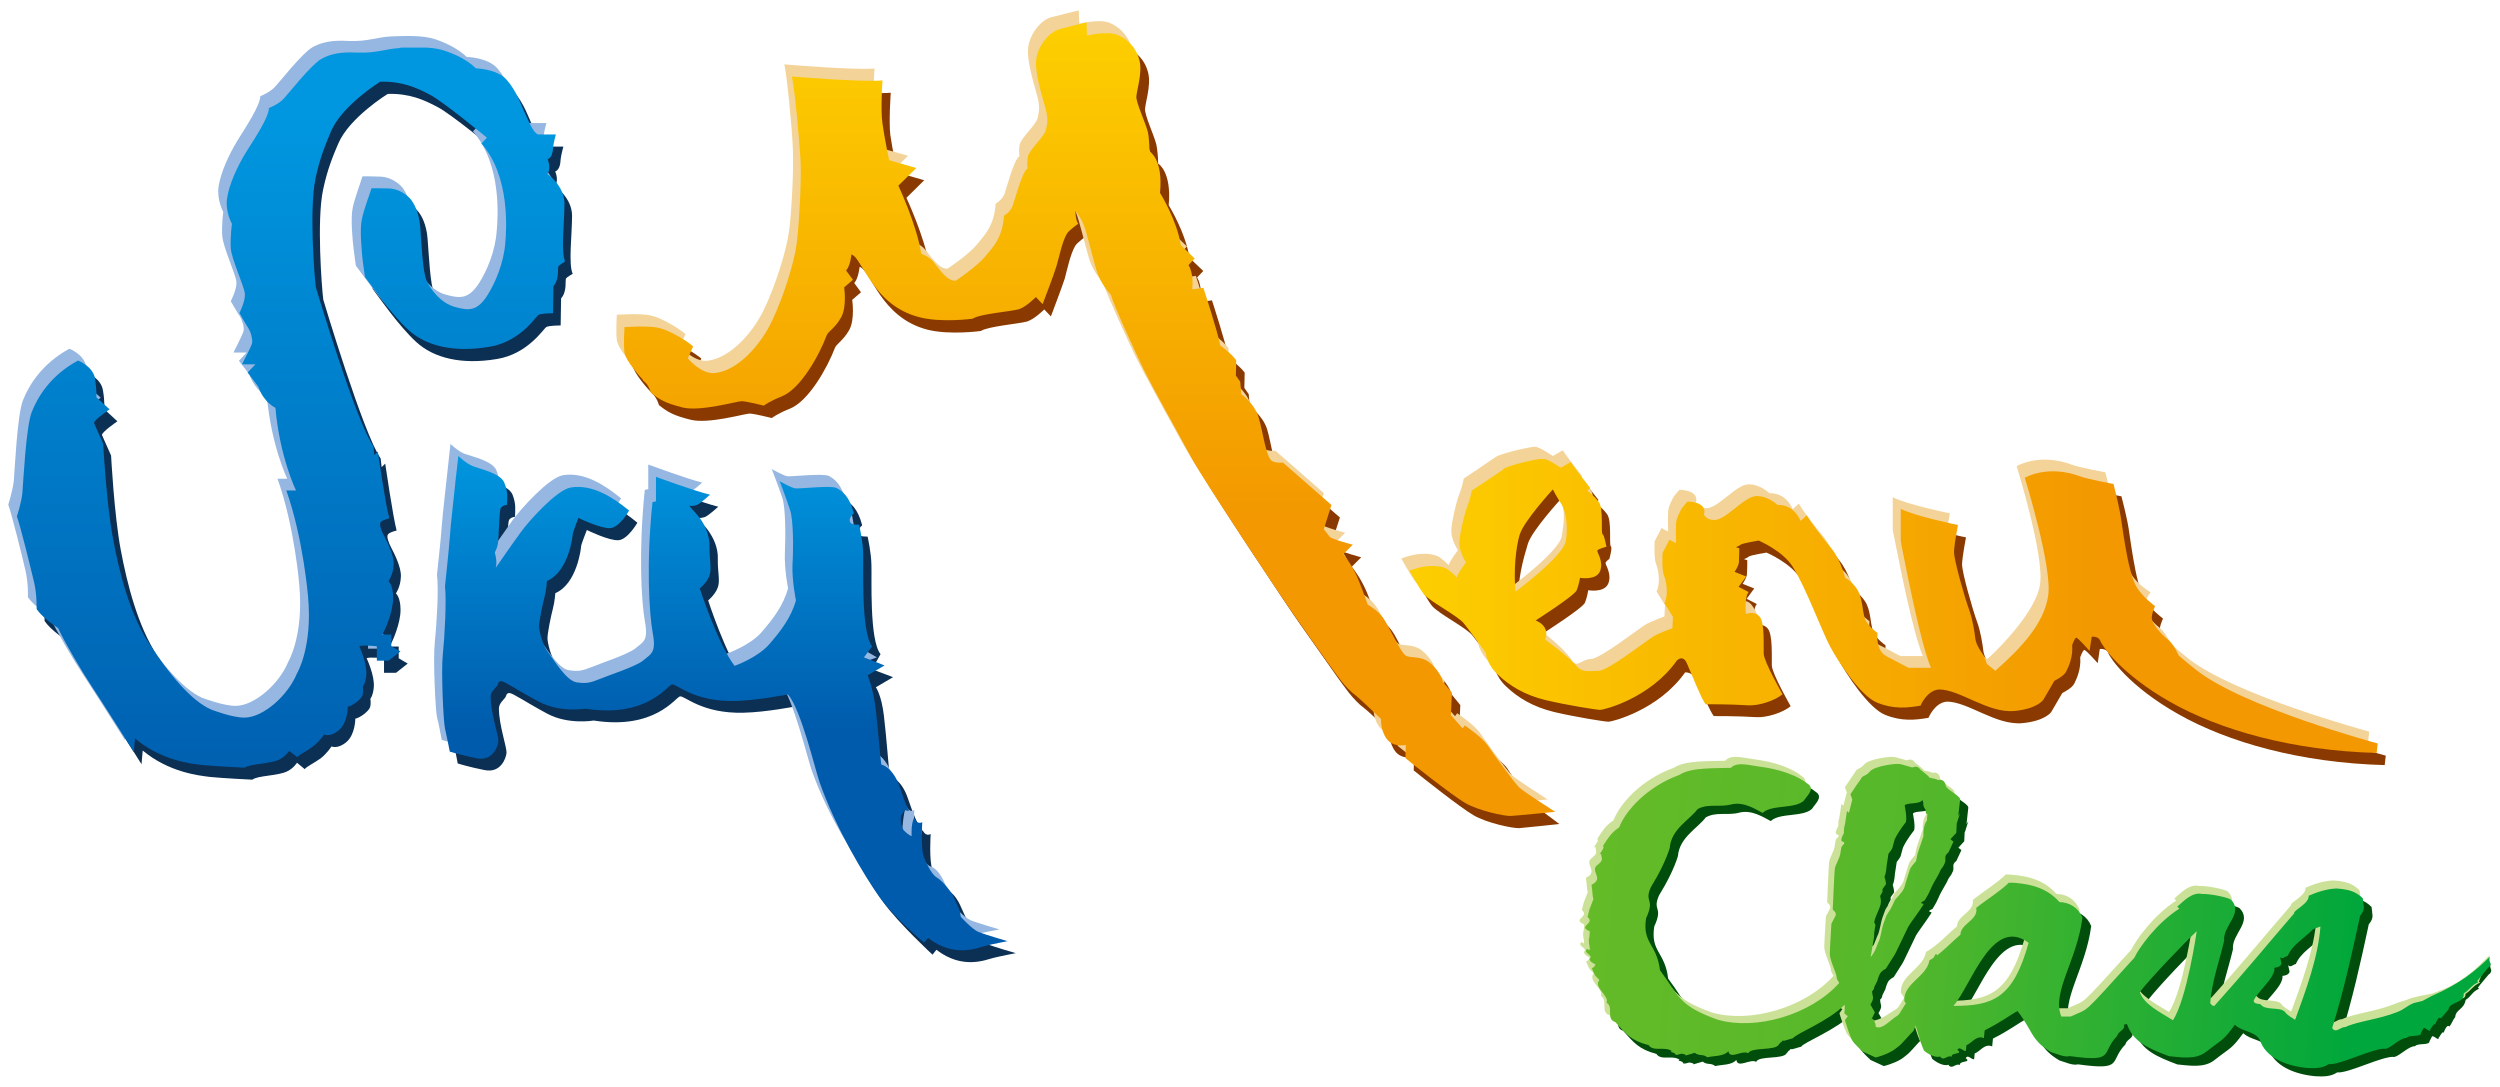 <?xml version="1.0" encoding="UTF-8"?>
<svg id="_レイヤー_1" data-name="レイヤー 1" xmlns="http://www.w3.org/2000/svg" xmlns:xlink="http://www.w3.org/1999/xlink" viewBox="0 0 230 100">
  <defs>
    <style>
      .cls-1 {
        clip-path: url(#clippath-6);
      }

      .cls-2 {
        clip-path: url(#clippath-7);
      }

      .cls-3 {
        fill: #004d0c;
      }

      .cls-4 {
        clip-path: url(#clippath-4);
      }

      .cls-5 {
        fill: #8a3a00;
      }

      .cls-6 {
        fill: url(#_名称未設定グラデーション_6);
      }

      .cls-7 {
        clip-path: url(#clippath-9);
      }

      .cls-8 {
        fill: url(#_名称未設定グラデーション_4-2);
      }

      .cls-9 {
        fill: none;
      }

      .cls-10 {
        fill: #f3d397;
      }

      .cls-11 {
        fill: #0c2f54;
      }

      .cls-12 {
        clip-path: url(#clippath-1);
      }

      .cls-13 {
        fill: url(#_名称未設定グラデーション_7-2);
      }

      .cls-14 {
        clip-path: url(#clippath-5);
      }

      .cls-15 {
        clip-path: url(#clippath-8);
      }

      .cls-16 {
        fill: url(#_名称未設定グラデーション_4);
      }

      .cls-17 {
        clip-path: url(#clippath-3);
      }

      .cls-18 {
        fill: url(#_名称未設定グラデーション_6-2);
      }

      .cls-19 {
        fill: #95b7e1;
      }

      .cls-20 {
        fill: url(#_名称未設定グラデーション_7);
      }

      .cls-21 {
        clip-path: url(#clippath-2);
      }

      .cls-22 {
        fill: #cce198;
      }

      .cls-23 {
        clip-path: url(#clippath);
      }
    </style>
    <clipPath id="clippath">
      <rect class="cls-9" x=".8" y=".97" width="228.4" height="98.06"/>
    </clipPath>
    <clipPath id="clippath-1">
      <rect class="cls-9" x=".8" y=".97" width="228.4" height="98.06"/>
    </clipPath>
    <clipPath id="clippath-2">
      <path class="cls-9" d="M36.79,4.42c-1.3.07-2.17.48-3.81.42-.78-.02-2.18-.14-3.46.61-.92.54-2.94,3.12-3.43,3.64-.47.51-1.35.85-1.35.85-.01.87-1.3,2.79-2.12,4.09-.79,1.29-1.54,2.94-1.73,4.21-.18,1.27.45,2.35.45,2.35,0,0-.17,1.26-.11,2.22.04.96,1.25,3.55,1.3,4.22.06.66-.5,1.76-.5,1.76,0,0,.53.97.81,1.39.26.41.4,1.02.36,1.36-.06.32-.94,1.98-.94,1.98h1.24l-.72.75.98,1.3c.5,1.46,1.58,1.95,1.58,1.95.39,4.51,1.89,7.6,1.89,7.6h-.89c1.56,4.39,2,9.75,2,9.75.44,4.69-1.02,7.09-1.02,7.09-.84,2.04-3.08,4.03-4.8,4.06-1.18.02-3.14-.76-3.14-.76-1.85-.84-3.86-3.31-5.63-6.01-1.8-2.71-2.79-6.59-3.37-9.8-.6-3.23-.89-8.63-.89-8.63l-.84-1.9c0-.29,1.43-1.26,1.43-1.26l-1.21-1.11s.04-.63-.13-1.73c-.19-1.13-1.56-1.65-1.56-1.65-2.56,1.38-3.73,3.39-4.26,4.74-.53,1.36-.78,6.5-.86,7.43-.09.94-.51,2.17-.51,2.17.3.75,1.31,4.89,1.59,6.07.27,1.16.23,2.46.23,2.46.6.87,1.97,1.74,1.97,1.74.63,1.36,2.24,4.08,3.11,5.38.86,1.3,3.86,6.04,3.86,6.04l.11-1.26c2.37,1.99,5.04,2.32,6.2,2.44,1.17.12,3.89.25,3.89.25.48-.37,2.38-.34,3.21-.76.6-.32.89-.79.89-.79l.73.58c.21-.24.87-.54,1.46-.99.59-.44,1.02-1.09,1.02-1.09,0,0,.56.28,1.37-.41.81-.7.81-2.14.81-2.14.47-.12,1.23-.69,1.35-1.06.11-.36.02-.79.02-.79,0,0,.26-.3.33-1.08.09-1.05-.64-2.64-.64-2.64.24-.15,1.61,0,1.61,0v1.32h1.09l1.08-.85-.84-.47v-1.08h-.83c.33-.54,1-2.17,1-3.38s-.43-1.53-.43-1.53c0,0,.42-.57.48-1.5.06-.93-.72-2.35-.92-2.74-.22-.39-.42-.97-.29-1.17.1-.21.81-.37.81-.37-.35-1.19-1.06-6.15-1.06-6.15l-.33.32-.08-.81c-1.62-2.28-5.29-14.61-5.29-14.61-.16-1.23-.61-7.27-.03-10.03.42-2.01,1.03-3.39,1.43-4.34,1.02-2.38,4.51-4.55,4.51-4.55,2.02-.06,3.37.55,4.61,1.21,1.25.66,5.22,3.94,5.22,3.94l-.51.53c2.66,3.03,2.3,7.94,2.2,9.11-.14,1.92-.95,3.74-1.6,4.78-.95,1.54-1.73,1.52-3.04,1.15-1.31-.37-2.15-1.53-2.56-2.32-.41-.78-.52-3.61-.63-5.05-.12-1.44-.66-2.22-.66-2.22-.35-.67-1.31-1.28-2.18-1.31-.6-.02-1.64-.02-1.64-.02-.2.66-.68,1.85-.89,2.86-.21.99-.01,2.94.08,3.83.13.97.21,1.48.21,1.48.54.7,2.39,3.4,4,4.87,1.61,1.47,4.15,2.1,7.43,1.55,2.86-.46,4.29-2.79,4.53-2.94.25-.15,1.34-.15,1.34-.15l.04-2.5c.57-.64.36-1.66.45-1.8.08-.15.63-.46.63-.46-.42-.84-.07-3.63-.07-5.31s-1.57-2.74-1.57-2.74c.39-.54.02-1.35.02-1.35.43-.18.48-.75.51-1.13.04-.4.25-1.16.25-1.16h-1.64c-.46-.14-.93-1.38-1.23-2.01-.3-.64-.74-1.99-1.66-3.02-.88-1.01-2.82-1.05-2.82-1.05-.72-.69-1.69-1.23-2.88-1.62-.73-.25-1.66-.32-2.58-.32-.51,0-1.02.02-1.49.04"/>
    </clipPath>
    <linearGradient id="_名称未設定グラデーション_7" data-name="名称未設定グラデーション 7" x1="-1388.08" y1="70.02" x2="-1387.09" y2="70.02" gradientTransform="translate(-4593.98 91610.05) rotate(90) scale(65.99 -65.99)" gradientUnits="userSpaceOnUse">
      <stop offset="0" stop-color="#0097e0"/>
      <stop offset="1" stop-color="#005bac"/>
    </linearGradient>
    <clipPath id="clippath-3">
      <path class="cls-9" d="M41.89,44.43c-.05.61-.46,4.01-.51,5.05-.08,1.06-.44,4.46-.44,4.46.15,1.25-.03,4.68-.2,6.26-.17,1.59.06,6.31.2,6.82.12.51.44,2.13.44,2.13,0,0,.96.3,2.46.61,1.52.3,1.98-1.11,2.01-1.59.03-.46-.71-2.56-.71-4.09,0-.46.52-.83.61-1.01.1-.16.07-.4.37-.4s1.5.85,3.45,1.88c1.95,1.05,4.29.65,4.29.65,5.62.88,7.54-2.12,7.95-2.23.2-.05.7.35,1.63.76.93.41,2.29.81,4.22.76,2-.05,4.83-.6,4.83-.6,1.2,1.34,2.53,7,2.91,8.07,1.51,4.29,4.12,8.61,5.51,10.57,1.41,1.95,4.1,4.19,4.1,4.19l.37-.43c2.4,1.86,4.56.92,5.22.74.66-.17,2.09-.44,2.09-.44,0,0-2.13-.63-2.68-.85-.55-.23-1.61-1.38-1.61-1.38-.14-.85-.18-.69-.77-2.07-.75-1.11-1.34-1.49-1.34-1.49-.53-.26-.94-1.14-1.27-1.89-.34-.75-.17-3.27-.17-3.27-.5.26-.75-.38-.75-.38-.3.47-.23,1.66-.23,1.66,0,0-.23-.03-.74-.54-.28-.48-.33-1.21-.16-1.42.16-.21.23-.44.23-.44l.43.11s-.3-.55-.83-2.16c-.64-1.93-1.72-2.13-1.72-2.13-.1-.6-.29-3.27-.53-5.2-.24-1.93-.73-3.01-.73-3.01l1.56-.91-1.9-.74.76-1.02c-1.06-1.27-.78-7.5-.83-8.61-.03-1.11-.37-2.57-.37-2.57-.64,0-.83-.1-.87-.41-.01-.3.38-.64.38-.64-.39-1.59-1.08-2.05-1.58-2.33-.3-.16-1.5-.1-2.48-.03-.63.04-1.16.08-1.31.06-.36-.03-1.45-.66-1.45-.66,0,0,.66,1.72.95,2.63.32.91.32,3.55.23,5.04-.06,1.49.32,3.3.32,3.3-.44,1.55-1.38,2.8-2.48,4.06-1.11,1.24-3.17,1.96-3.17,1.96-1.56-2.06-3.2-7.12-3.2-7.12,0,0,.61-.49.87-1.12.27-.66,0-1.51.03-2.67.03-1.15-.5-2.11-.79-2.54-.31-.44-1.1-1.28-1.1-1.28,0,0,.32.07.7-.06.36-.14,1.23-.96,1.23-.96-1.38-.32-4.97-1.64-4.97-1.64v2.25l-.32.08c-.59,5.64-.31,10.23.03,12.09.34,1.81-.21,1.88-.88,2.47-.66.56-3.21,1.37-3.98,1.7-.87.34-1.18.45-2.14.32-.97-.14-2.14-2.13-2.65-2.81-.52-.68-.78-1.86-.81-2.3-.03-.43.34-2.16.51-2.8.16-.63.21-1.42.21-1.42,1.99-.84,2.37-4.12,2.37-4.28,0-.17.52-1.52.52-1.52,0,0,2.06,1,2.93.94.87-.06,1.74-1.62,1.74-1.62-1.45-1.18-3.35-2.45-5.37-2.12-1.32.22-3.95,3.2-4.57,4.08-.66.88-2.33,3.31-2.33,3.31.17-.6-.09-1.41-.09-1.41,0,0,.23-.4.3-.88.06-.48.12-2.9.23-3.17.11-.27.59-.34.59-.34.03-.6.12-1.21-.26-2.07-.36-.83-2.23-1.23-2.87-1.48-.63-.24-1.34-.94-1.34-.94,0,0-.21,1.89-.29,2.5"/>
    </clipPath>
    <linearGradient id="_名称未設定グラデーション_7-2" data-name="名称未設定グラデーション 7" x1="-1386.91" y1="102.3" x2="-1385.92" y2="102.3" gradientTransform="translate(-2597.37 36156.53) rotate(90) scale(26.04 -26.04)" xlink:href="#_名称未設定グラデーション_7"/>
    <clipPath id="clippath-4">
      <path class="cls-9" d="M97.49,2.69c-.94.23-1.99,1.48-2.16,2.8-.15,1.32.65,3.65.89,4.6.23.94.12,1.31,0,1.88-.14.58-1.35,1.63-1.62,2.33-.15.43-.06,1.18-.06,1.18-.53.38-1.15,2.84-1.38,3.46-.23.61-.79.9-.79.9-.14,2.06-1.02,2.9-1.78,3.81-.77.91-2.65,2.17-2.65,2.17-.83.11-1.68-1.28-2.08-1.75-.39-.47-1.11-.74-1.11-.74-.39-2.6-2.1-6.25-2.1-6.25l1.65-1.62-2.5-.72s-.46-2.19-.62-3.43c-.18-1.25.01-3.91.01-3.91-1.86.18-8.34-.36-8.34-.36.24.95.73,6.01.81,7.98.06,1.95-.14,5.66-.37,7.42-.23,1.76-1.23,4.93-2.28,7.12-1.05,2.2-3.12,4.53-5.22,4.76-1.28.15-2.51-1.35-2.51-1.35l.49-1.1c-.55-.49-2.13-1.47-3.14-1.7-1-.24-3.18-.07-3.18-.07,0,0-.1,1.55,0,2.33.11.77,1.47,2.28,1.86,2.69.42.4.57,1.02.57,1.02.78.6,1.28.94,2.92,1.35,1.64.4,5-.58,5.43-.58s2.04.41,2.04.41c0,0,.53-.41,1.63-.84,1.75-.68,3.49-3.83,4.15-5.62.14-.38.75-.64,1.31-1.62.58-.98.3-2.8.3-2.8l.81-.7-.63-.85c.4-.44.49-1.48.49-1.48,1.07.34,1.9,4.66,6.24,5.77,2.04.54,4.92.14,4.92.14.61-.44,3.58-.67,4.25-.87.68-.22,1.56-1.12,1.56-1.12l.62.65s1.04-2.7,1.27-3.48c.24-.77.51-2.24.97-3.01.19-.31,1.04-.91,1.04-.91-.24-.23-.27-1.17-.27-1.17,0,0,.41.43.75,1.23.33.81.86,3.17,1.24,4.36.37,1.18,1.28,2.12,1.28,2.12.3,1.09,2.37,5.54,2.98,6.79.6,1.26,3.28,6.11,4.46,8.26,1.16,2.12,8.31,12.84,9.21,14.12.9,1.3,2.89,4.11,3.45,4.87.58.77,1.37,2.06,2.48,2.87.29.21,2.27,2.11,2.27,2.11,0,0-.06,1.04.53,1.85.61.81,1.75.55,1.75.55l-.03,1.21c.69.58,4.29,3.41,5.5,4.13,1.21.7,3.62,1.22,4.18,1.19.56-.03,4.1-.38,4.1-.38,0,0-2.86-1.82-3.3-2.23-.44-.41-2.42-3.14-2.92-3.89-.51-.75-2.1-1.83-2.1-1.83l-.2.27-1.08-1.22.1-2.06-.84-1.01c-.03-.31-.5-1.23-1.28-1.81-.77-.56-1.58-.36-2.08-.56-.5-.22-1.58-2.74-2.12-3.48-.51-.74-1.44-1.25-1.44-1.25,0,0-.72-2.14-1.2-3.04-.47-.92-1.03-1.59-1.03-1.59l.86-.88s-1.96-.5-2.13-.74c-.17-.24-.53-.68-.53-.68l.7-2.23-4.47-3.91s-.33.1-.93-.1c-.61-.2-.92-2.87-1.32-4.12-.4-1.25-1.57-2.06-1.57-2.06l-.1-1.15-.4-.57.03-1.41c-.47-.65-1.47-1.36-1.47-1.36-.17-1.07-1.55-5.3-1.55-5.3l-1.02.14c.15-1.56-.35-2.23-.35-2.23l.57-.61-1.27-1.22c-.37-2.33-1.92-4.82-1.92-4.82.31-3.1-.97-3.82-.97-3.82,0-.71-.09-1.45-.09-1.45-.06-.74-.9-2.37-1.11-3.41-.09-.48.61-2.29.27-3.54-.33-1.26-1.21-2-2.11-2.34-.91-.34-2.72.1-2.72.1l-.03-1.22s-1.58.38-2.51.62"/>
    </clipPath>
    <linearGradient id="_名称未設定グラデーション_4" data-name="名称未設定グラデーション 4" x1="-1387.76" y1="78.67" x2="-1386.77" y2="78.67" gradientTransform="translate(-3577.05 64865.03) rotate(90) scale(46.74 -46.74)" gradientUnits="userSpaceOnUse">
      <stop offset="0" stop-color="#fdd000"/>
      <stop offset="1" stop-color="#f39800"/>
    </linearGradient>
    <clipPath id="clippath-5">
      <rect class="cls-9" x=".8" y=".97" width="228.4" height="98.06"/>
    </clipPath>
    <clipPath id="clippath-6">
      <path class="cls-9" d="M139.83,49.15c.36-1.21,3.03-4.12,3.03-4.12,0,0,.53.99.8,1.36.39.66.62,1.98.4,3.38-.25,1.43-4.63,4.66-4.63,4.66-.19-1.87.02-4.06.39-5.28M138.29,43.2c-.56.4-2.88,1.93-2.88,1.93,0,0-.16.83-.39,1.38-.24.55-.79,2.76-.76,3.57.05.82.61,1.66.61,1.66,0,0-.75.97-.85,1.38,0,0-.3-.34-.82-.72-.49-.36-1.87-.56-3.53.11,0,0,.95,1.7,1.32,2.15.64.74,3.14,1.99,3.7,2.71.58.7,1.78,2.41,2.01,2.69,0,0,.03,1.01,1.12,2.02,1.06,1.01,2.44,1.86,4.38,2.33,1.94.46,4.7.9,5.02.9.35,0,4.63-1.09,7.05-4.54,0,0,.57-.6.93.27.39.89,1.38,3.38,1.72,3.75,0,0,2.29-.01,3.91.1.96.06,2.48-.43,3.16-1.02,0,0-1.7-2.97-1.73-3.72-.03-.73.11-2.81-.36-3.4-.47-.61-1.28-.26-1.28-.26,0,0-.15-1.58.26-2.02l-.93-.48.7-.95-1.07-.43s.37-.51.4-.89c.03-.36.03-1.28.03-1.28l-.31-.1s.28-.1.46-.24c.16-.12,1.63-.37,1.63-.37,0,0,2.25.94,3.18,2.47,1.24,2.01,2.67,5.94,3.42,7.32.74,1.39,2.81,4.54,4.32,5.13,1.51.61,2.75.48,3.98.27,0,0,.58-1.43,1.72-1.49,1.94.02,4.5,2.21,6.92,1.98,2.11-.2,2.65-1.02,2.65-1.02l1.02-1.75s.91-.44,1.1-.88c.22-.43.63-1.32.54-2.41,0,0,.24-.71.39-.68.18.04,1.21,1.21,1.21,1.21l.2-1.3s.6-.08.78.36c.15.44,1.86,3.04,6.44,5.64,4.59,2.6,11.25,4.48,18.99,4.69l.1-.87s-12.45-3.34-16.77-6.82c0,0-1.27-1.01-1.55-1.29,0,0-.41-1.02-1.02-1.49-.61-.46-1.38-1.41-1.44-1.85-.06-.45.3-1.18.3-1.18,0,0-1.18-.86-1.72-1.79-.89-1.6-1.33-6.08-1.55-7.03-.18-.94-.56-2.43-.56-2.43,0,0-2.42-.43-3.21-.74-.8-.31-2.95-.84-4.95.17,0,0,2.56,8.27,2.15,10.87-.4,2.6-2.5,4.8-4.86,6.89l-.79-.64s-.13-.5-.3-.78c-.17-.27-.67-.93-.75-1.52-.06-.58-.26-1.86-.59-2.73-.33-.88-1.41-4.59-1.37-5.3.03-.72.36-2.44.36-2.44,0,0-4.04-.83-5.26-1.49v2.99s.12.7.25,1.28c.42,2.11,1.64,8.31,2.53,10.36h-2.06s-1.11-.57-1.54-.81c-.44-.24-1.47-.46-1.32-2.4,0,0-.94-.64-1.17-1.34-.23-.7-.2-1.98-.75-2.74-.53-.78-1.06-.98-1.06-.98,0,0-.38-1.65-1.28-2.74-.9-1.08-1.91-2.42-2.25-3.01l-.57.51s-.51-1.51-2.13-1.48c0,0-.85-.84-1.95-.81-1.1.03-2.77,2.2-3.85,2.2-.77,0-.96-.51-.96-.51,0,0,.46-1.11-1.51-1.19,0,0-.38.42-.53.63-.13.25-.49.88-.52,1.33-.04.44,0,1.88,0,1.88l-.61-.33-.63,1.21s-.11,1.56.14,2.13c.23.58.4,1.76.03,2.51l.78,1.25-.05,1.04s-1.31.5-1.67.71c-.79.48-4.2,3.18-5.09,3.21-.86.03-1.48.15-2-.35,0,0-.03-.33-2.95-2.53,0,0,.57-1.14-.87-1.75,0,0,3.57-2.27,3.78-2.78.2-.5.3-1.14.3-1.14,0,0,1.47.27,1.84-.6.36-.88-.28-1.73-.25-1.9.05-.16.84-.36.84-.36,0,0-.18-1.05-.35-1.15-.18-.1.1-2.34-.34-2.95-.43-.6-1.07-1.05-1.07-1.05l.26-.27s-1.36-1.7-1.78-2.37l-.92.52s-1.24-.84-1.64-.84-3.11.57-3.67.98"/>
    </clipPath>
    <linearGradient id="_名称未設定グラデーション_4-2" data-name="名称未設定グラデーション 4" x1="-1367.9" y1="48.2" x2="-1366.91" y2="48.2" gradientTransform="translate(90764.65 3249.43) scale(66.26 -66.26)" xlink:href="#_名称未設定グラデーション_4"/>
    <clipPath id="clippath-7">
      <rect class="cls-9" x=".8" y=".97" width="228.4" height="98.06"/>
    </clipPath>
    <clipPath id="clippath-8">
      <path class="cls-9" d="M146.09,86.55s.03-.02.04-.04c-.02,0-.04.04-.04.04M172.42,86.17v-.31s.1-.64.1-.64c0,0,.07-.13-.06-.29-.13-.17.35-1.08.51-1.56.16-.47,0-.93,0-.93l.22-.39v-.25s.32-.45.32-.45c0-.29-.14-.69-.14-.69.18-.38.2-1,.2-1l.17-1.11c.38-.47.37-.58.37-.58l.2-.74c.41-.85,1-1.55,1-1.55.19-.29-.08-1.57-.08-1.57.17-.31,1.43-.07,1.64-.53l.09.22c-.11.47.26.66.22.83-.06.39.16.1.14.35,0,0-.04.27-.04.5,0,0-.39.47-.32,1.44l-.55,1.62-.13.68s-.43.47-.55.71c0,0-.42,1.29-.52,1.69-.1.39-.85,1.13-.85,1.13l-.38.79-.43.69s-.17.45-.28.76c-.12.31-.26,1.26-.39,1.54-.14.28-.27.7-.41.97-.06.11-.24.43-.37.55l.32-1.86ZM159.23,70.64c-1.38.06-3.65-.07-4.7.64-2.99,1.08-4.98,3.3-5.57,4.84-.78.52-1.05,1.04-1.5,1.72.31.11-.61.99-.16.71.01.43.28.5-.26.97-.92.59.64,1.26-.62,1.88.09.58.08,1.06.17,1.33l-.36.92-.18.71c.76.64-.97.82.21,1.32,0,.18-.02.66-.12.81.02,0,.04,0,.06.04-.12.12.2.89-.02.89l-.13-.13c-.55.34.63.6.19.9,0,.29.31.4.55.55-.12.12-.09.29-.34.31.05.21.29.66.29.66,0,.09.38.35.39.49-.56.63.97,1.44.67,2.05.69.38-.09,1.52.81,1.78.97,1.1,1.48,1.72,3.06,2.12.23.35.63.34,1.06.34.36,0,.75-.01,1.06.2l-.08.1c.21,0,.52.2.39.2.15.14.43-.03.59-.05.15.04.4.02.38.17l.85-.25c.42.34.74.07,1.15.41.63-.15,1.54-.07,1.94-.56.08.48.49.35.93.23.32-.09.65-.18.9-.04.26-.6,2.5-.2,2.81-.8,0,0,.13-.15.19-.22.16-.02.09-.23.27-.12l.7-.2.16-.05c.22-.4,3.3-1.57,4.74-3.08.01.35.01.66-.04.74.1.22.34.3.34.3l-.28.39c.08.3.42,1.32.62,1.76.2.44,1.12,1.18.95,1.09-.06-.02,0,0,1.26.58,0,0,.88-.2,1.62-.66.19-.12.28-.21.51-.38.33-.25.93-1.01,1.34-1.4l1.11-2.42s1.25-3.39,1.07-4.4c0,0,.01-.89-.5.56-.23.63-1.6,3.13-2.29,3.66-.24.18-.6,1.03-.84,1.18-.76.46-1.39,1.33-2.02,1.03,0-.02,0-.05,0-.06.01-.33-.26-.68-.26-.68l-.12.05.31-.63-.41-.72c.05-.1.32-.46.22-.78-.04-.14-.06-.3-.07-.44.27-.24.15-.35.24-.47l.24-.48s.08-.35.24-.65c.15-.3.54-.47.54-.47l.57-.9c.27-.38.48-.84.62-1.14.14-.29.64-1.33.87-1.81.1-.22.97-1.36,1.38-2.01.16-.24-.29-.04-.14-.28l.28-.15c.24-.39.43-.74.52-.96.3-.74.74-1.31.89-1.73.08-.22.28-.32.45-.77.15-.4-.16-.58.33-.96l.46-.99-.28-.22.54-.59.04-.85.31-1-.17.3.17-1.49c.08-.36-1.28-.92-1.33-1.33-.05-.4-.38-.58-.66-.48-.27-.12-.6-.18-.81-.22-.26-.33-.76-.62-.92-.83-.24-.33-.68-.11-.68-.11,0,0-.67-.21-1.08-.31-.4-.1-2.4.18-2.81.67-.41.49-.7.32-.87.75l-.39.54-.54.81.17.49-.31,1.22-.18-.17-.18,1.22c-.11.32-.11.63-.1.81,0,0-.42.71-.14.78.44.11-.07.36-.1.55-.03.21-.07.43-.1.62-.05.3-.45,1.07-.48,1.23-.08.41-.18,3.6-.21,3.77-.03.23.32.2.28.61l-.4.78c-.07,1.1-.14,2.4-.15,2.77-.01.57.63,1.82.63,2.16,0,.15.11.33.24.52-2.65,2.97-7.72,4.39-11.19,3.38-3.68-1.31-3.59-2.28-5.3-4.54-.3-2.48-1.64-2.44-1.28-4.79.87-1.89-.21-1.39.44-2.86.74-1.19,1.4-2.51,1.74-3.62.12-1.72,1.87-2.61,2.56-3.56.57-.32,1.15-.31,1.74-.31.44,0,.89,0,1.36-.12,1.15-.28,2.2.43,2.88.78.83-.79,2.97-.34,3.8-1.13.25-.42.99-1.01.44-1.48-.97-.81-2.61-1.42-4.66-1.67-.47-.06-1.03-.2-1.54-.2-.39,0-.74.08-.98.36"/>
    </clipPath>
    <linearGradient id="_名称未設定グラデーション_6" data-name="名称未設定グラデーション 6" x1="-1383.57" y1="48.77" x2="-1382.58" y2="48.77" gradientTransform="translate(364203.68 12959.86) scale(264 -264) skewX(5)" gradientUnits="userSpaceOnUse">
      <stop offset="0" stop-color="#8fc31f"/>
      <stop offset="1" stop-color="#00a73c"/>
    </linearGradient>
    <clipPath id="clippath-9">
      <path class="cls-9" d="M186.63,86.74c-1.42,5.14-3.31,5.8-6.91,5.8,1.63-1.85,3.55-8.31,6.91-5.8M196.86,91.27c.97-1.26,4.05-4.48,5.24-5.6,0,0-.91,6.26-2.19,8.19-1.14-.72-2.66-1.44-3.05-2.59M210.47,87.94c.44-1.04,1.56-1.64,2.34-2.46l.67-.24c-.21,2.88-1.4,6.02-2.33,8.58-.29-.2-.68-.37-.95-.74-.48-.48-1.8-.08-2.21-.67-.21-.11-.55,0-.66-.31.25-.8,2.01-2.1,1.92-3.07.25-.02.57-.1.65-.38l-.13-.61c.05.08.12.11.18.11.17,0,.36-.19.53-.21M181.82,83.56c.17,1.11-1.45,1.42-1.46,2.43-.95.8-1.82,1.8-2.85,2.36-.25,1.53-2.44,2.12-2.31,3.76,1.02,1.36,1.14,3.04,1.8,4.54.4.34,1.04.69,1.49.55.19.28.38.18.58.08.15-.07.31-.15.48-.06-.05-.43,1.12-.18.53-.63.14-.23.29-.13.46-.02.1.07.21.13.32.12l.05-.53c.5-.19.92-.95,1.61-.65l.07-.72c1.53-.76,2.44-1.48,3.02-1.77,1.37,1.73,1.23,2.7,3.1,3.78.52.15,1.21.5,1.7.36,4.28.59,2.82-.26,4.37-1.85.08-.44.81-.58.61-1.03l.29-.08c.55,1.67,2.02,2.27,3.87,2.97,1.13.1,2.5.37,3.47-.45,1.46-1.14,1.49-.93,2.59-2.44.66.65,1.79.56,2.29,1.37.53,1.65,2.37,2.4,4.3,2.6.72.04,1.45.06,2.04-.35.5.06,1.56-.32,2.61-.71,1.07-.39,2.15-.78,2.66-.7.55-.16,1.31-1.01,1.89-1,.29-.33,1.36-.03,1.34-.47l.22-.42c.06-.07.2.02.33.11.17.11.32.22.28.02.12-.11.27-.52.44-.52-.02.2.04-.02.15-.25.1-.22.25-.43.41-.27.22-.28.47-.54.7-.82.05-.72,1.49-.53,1.39-1.47.53-.32.73-.79,1.34-1.03l-.1-.11s1-1.22,1-1.22l.12-.08c.27-.47-.11-.34.05-.95-1.28,1.28-2.78,2.52-5.33,3.61-.08.03-.8.44-.88.47-.05.02-.74.17-.79.19-.74.31-.78.53-1.5.82-1.72.69-3.67.85-4.8,1.39-.16-.01-.32.07-.48.15-.27.14-.52.28-.73-.06,1.04-3.34,1.82-6.82,2.57-10.33.35-.41.39-.69.3-1.16l-.05-.44c-.66-.68-1.43-.84-2.43-.91-.89.04-1.76.32-2.55.67.04.75-1.45,1.34-1.34,1.62-2.69,3.12-4.5,5.36-7.33,8.5-.19.06-.26-.11-.39-.23.15-2.02.84-3.84,1.28-5.75-.13-1.42,1.85-2.52.62-3.79-.39-.25-2.08-.55-2.61-.51-.96-.21-1.68.61-2.32,1.16l.18.19c-2.1,1.34-3.73,3.64-4.12,4.5-5.03,5.54-4.04,4.56-5.86,5.42h-.87c-.9-2.25,1.42-5.07,1.95-9.1-.35-.87-1.16-1.41-2.12-1.43-1.17-1.36-2.87-1.73-4.64-1.8-.86.85-2.04,1.55-3.04,2.35"/>
    </clipPath>
    <linearGradient id="_名称未設定グラデーション_6-2" data-name="名称未設定グラデーション 6" x1="-1369.75" y1="48.28" x2="-1368.76" y2="48.28" gradientTransform="translate(99677.72 3608.39) scale(72.89 -72.89) skewX(5)" xlink:href="#_名称未設定グラデーション_6"/>
  </defs>
  <g id="Class_logo">
    <g class="cls-23">
      <g class="cls-12">
        <path class="cls-3" d="M180.78,76.53l.31-1-.17.29.16-1.49c.08-.36-1.28-.92-1.33-1.33-.05-.4-.38-.58-.67-.48-.27-.12-.61-.18-.81-.21-.26-.33-.76-.62-.92-.83-.24-.33-.68-.11-.68-.11,0,0-.67-.21-1.08-.3-.4-.1-2.4.18-2.81.68-.41.49-.7.32-.87.74l-.38.55-.54.8.17.49-.31,1.21-.18-.16-.18,1.22c-.11.31-.11.64-.1.81,0,0-.42.7-.14.77.44.11-.07.36-.1.55-.03.21-.07.43-.1.62-.05.3-.45,1.07-.48,1.23-.08.41-.18,3.6-.21,3.77-.03.23.32.2.28.61l-.4.78c-.07,1.1-.13,2.4-.15,2.77-.02.57.63,1.81.63,2.16,0,.14.11.32.24.52-2.65,2.97-7.72,4.39-11.19,3.38-3.68-1.31-3.59-2.28-5.3-4.54-.29-2.48-1.64-2.44-1.28-4.79.87-1.89-.21-1.39.44-2.86.74-1.2,1.4-2.51,1.74-3.62.12-1.71,1.87-2.61,2.56-3.56.99-.55,2-.14,3.1-.44,1.15-.28,2.2.43,2.88.78.83-.79,2.96-.34,3.8-1.13.25-.42.99-1.02.44-1.48-.97-.82-2.61-1.42-4.66-1.67-.83-.1-1.96-.47-2.52.16-1.38.06-3.66-.07-4.7.64-2.99,1.08-4.98,3.3-5.57,4.84-.78.52-1.05,1.04-1.49,1.72.31.11-.62.99-.17.71.01.43.28.5-.26.98-.93.59.64,1.25-.62,1.88.09.58.08,1.06.17,1.33l-.36.92-.18.72c.76.64-.97.82.21,1.32,0,.2-.02.78-.17.85,0,0,.06-.09.1,0-.12.13.2.89-.02.89l-.13-.13c-.55.34.62.6.19.89,0,.29.31.4.55.56-.12.12-.09.29-.35.31.05.21.29.66.29.66,0,.09.38.35.39.49-.56.63.97,1.45.67,2.05.69.37-.09,1.52.81,1.78.97,1.1,1.48,1.72,3.06,2.13.42.65,1.44.07,2.12.53l-.08.1c.22,0,.52.2.39.21.15.13.43-.03.59-.05.15.04.41.03.39.17l.85-.25c.42.34.74.08,1.15.41.63-.15,1.54-.07,1.94-.57.14.82,1.25-.13,1.83.18.26-.6,2.5-.19,2.81-.8,0,0,.13-.15.19-.23.16-.02.09-.23.28-.12l.7-.2.16-.04c.22-.41,3.31-1.57,4.74-3.08.01.35.01.66-.04.74.1.22.34.3.34.3l-.27.39c.08.31.42,1.32.62,1.76.19.43,1.12,1.18.95,1.09-.06-.03,0,0,1.26.58,0,0,.88-.2,1.62-.65.19-.12.28-.22.51-.39.33-.25.93-1.01,1.34-1.4l1.11-2.42s1.25-3.39,1.07-4.4c0,0,.01-.89-.5.56-.23.64-1.6,3.13-2.29,3.66-.24.18-.6,1.03-.84,1.18-.77.46-1.4,1.33-2.02,1.03,0-.02,0-.05,0-.06.02-.33-.26-.69-.26-.69l-.12.05.3-.63-.41-.72c.06-.1.32-.46.22-.78-.04-.14-.06-.3-.07-.45.27-.24.15-.35.24-.47l.24-.48s.08-.34.23-.65c.15-.3.54-.47.54-.47l.57-.9c.28-.39.48-.84.62-1.14.14-.29.64-1.33.87-1.81.11-.22.97-1.36,1.38-2.01.16-.24-.29-.05-.14-.28l.28-.15c.24-.39.43-.74.52-.96.3-.74.74-1.31.9-1.73.08-.22.28-.32.45-.77.15-.4-.16-.57.32-.95l.46-.99-.28-.22.54-.59.04-.85ZM177.72,77.66l-.55,1.62-.13.67s-.43.47-.55.71c0,0-.42,1.29-.52,1.69-.1.39-.85,1.13-.85,1.13l-.38.79-.43.69s-.17.45-.28.76c-.12.31-.26,1.26-.4,1.54-.14.28-.26.7-.41.98-.06.11-.24.43-.37.54l.32-1.86v-.31s.11-.64.11-.64c0,0,.07-.12-.06-.29-.13-.17.36-1.08.51-1.56.16-.47,0-.93,0-.93l.21-.39v-.25s.32-.45.32-.45c0-.29-.13-.69-.13-.69.18-.38.2-1,.2-1l.17-1.11c.38-.47.37-.58.37-.58l.2-.74c.41-.85,1-1.55,1-1.55.19-.28-.08-1.57-.08-1.57.17-.31,1.43-.07,1.64-.53l.09.22c-.11.47.26.66.23.84-.07.38.16.1.14.35,0,0-.04.26-.04.49,0,0-.39.47-.31,1.44"/>
        <path class="cls-3" d="M218.23,83.87c.09.47.05.75-.3,1.16-.75,3.51-1.53,6.99-2.57,10.33.34.53.77-.13,1.21-.09,1.13-.54,3.08-.7,4.8-1.39.72-.29.77-.51,1.5-.82.05-.02.74-.17.79-.2.08-.03.81-.44.88-.47,2.55-1.09,3.33-2.49,4.61-3.77-.17.61.22.48-.06.94l-.12.08s-1.01,1.2-1,1.22l.1.11c-.61.24-.7.69-1.23,1.02-.15.9-.91.86-.96,1.58-.23.27-.31.6-.53.87-.32-.33-.6.92-.56.52-.17,0-.31.41-.44.52.07.36-.48-.28-.61-.12l-.22.42c.01.44-1.05.14-1.34.47-.58-.01-1.34.84-1.89.99-1.01-.15-4.26,1.54-5.27,1.42-.6.41-1.32.39-2.05.35-1.93-.19-3.77-.95-4.3-2.59-.5-.81-1.63-.72-2.29-1.37-1.11,1.51-1.14,1.29-2.59,2.43-.98.82-2.34.55-3.47.45-1.85-.7-3.32-1.3-3.87-2.97l-.29.08c.2.45-.54.58-.61,1.03-1.55,1.58-.09,2.44-4.37,1.85-.5.13-1.19-.21-1.71-.36-1.87-1.09-1.74-2.06-3.1-3.78-.59.29-1.5,1.01-3.02,1.77l-.07.72c-.7-.3-1.11.47-1.61.65l-.05.53c-.29.04-.55-.48-.78-.1.58.44-.58.19-.53.63-.41-.2-.72.47-1.06-.02-.45.14-1.09-.21-1.49-.55-.67-1.5-.79-3.18-1.8-4.54-.12-1.63,2.06-2.23,2.31-3.76,1.02-.56,1.9-1.56,2.85-2.36.01-1.01,1.63-1.32,1.46-2.43,1-.8,2.18-1.5,3.04-2.35,1.78.07,3.48.44,4.65,1.8.96.01,1.78.55,2.12,1.43-.53,4.03-2.85,6.86-1.95,9.09h.87c1.82-.85.83.14,5.86-5.4.39-.85,2.02-3.16,4.12-4.5l-.18-.19c.64-.55,1.37-1.37,2.32-1.16.54-.05,2.22.25,2.61.51,1.23,1.27-.75,2.37-.61,3.79-.45,1.91-1.14,3.72-1.29,5.75.13.11.2.28.39.23,2.83-3.15,4.64-5.38,7.33-8.5-.11-.28,1.38-.87,1.34-1.62.79-.35,1.65-.63,2.55-.67,1,.07,1.77.23,2.43.91l.06.44ZM213.56,86.23c-.78.82-1.9,1.41-2.34,2.46-.23.03-.51.38-.71.1l.13.61c-.08.28-.4.36-.65.38.09.97-1.67,2.26-1.92,3.07.11.31.45.2.66.31.42.59,1.73.19,2.21.67.27.37.66.54.95.74.93-2.57,2.12-5.7,2.34-8.59l-.67.24ZM202.85,86.41c-1.19,1.12-4.27,4.34-5.24,5.6.39,1.15,1.9,1.87,3.05,2.59,1.28-1.93,2.19-8.19,2.19-8.19M180.47,93.29c3.6,0,5.48-.66,6.91-5.8-3.36-2.5-5.27,3.96-6.91,5.8"/>
        <path class="cls-11" d="M34.87,18.44s1.06.02,1.64.04c.87.03,1.82.63,2.18,1.29,0,0,.55.78.65,2.23.12,1.45.23,4.26.63,5.05.43.78,1.26,1.95,2.56,2.31,1.33.36,2.1.39,3.06-1.13.66-1.06,1.45-2.86,1.61-4.78.08-1.19.45-6.09-2.22-9.13l.52-.53s-3.98-3.29-5.24-3.94c-1.24-.66-2.59-1.27-4.59-1.21,0,0-3.52,2.17-4.54,4.55-.4.94-1.01,2.32-1.42,4.33-.57,2.78-.12,8.81.03,10.04,0,0,3.67,12.32,5.28,14.62l.09.8.33-.33s.72,4.95,1.05,6.16c0,0-.69.15-.81.38-.13.2.09.77.3,1.17.19.38.97,1.79.9,2.73-.04.93-.46,1.5-.46,1.5,0,0,.43.33.43,1.52s-.69,2.84-1.01,3.37h.84v1.08l.83.49-1.08.85h-1.1v-1.34s-1.37-.14-1.6,0c0,0,.75,1.58.66,2.65-.06.78-.32,1.08-.32,1.08,0,0,.09.42-.03.79-.13.35-.86.93-1.35,1.04,0,0,0,1.44-.81,2.14-.81.69-1.38.41-1.38.41,0,0-.41.64-1,1.1-.61.44-1.26.73-1.47.99l-.71-.59s-.28.49-.89.79c-.85.43-2.74.38-3.21.77,0,0-2.73-.13-3.88-.25-1.18-.14-3.83-.46-6.21-2.43l-.11,1.26s-2.98-4.76-3.85-6.04c-.86-1.31-2.47-4.03-3.11-5.39,0,0-1.37-.88-1.96-1.75,0,0,.03-1.3-.23-2.47-.27-1.17-1.28-5.32-1.58-6.07,0,0,.4-1.24.5-2.17.1-.93.34-6.07.87-7.41.53-1.37,1.7-3.38,4.27-4.76,0,0,1.37.54,1.54,1.65.19,1.11.12,1.74.12,1.74l1.21,1.12s-1.42.97-1.42,1.26l.84,1.89s.28,5.41.88,8.63c.6,3.22,1.59,7.1,3.38,9.81,1.78,2.69,3.77,5.16,5.64,6.01,0,0,1.96.77,3.11.76,1.74-.04,3.99-2.02,4.81-4.07,0,0,1.47-2.39,1.03-7.09,0,0-.43-5.35-2.01-9.73h.89s-1.5-3.1-1.87-7.62c0,0-1.07-.47-1.59-1.95l-.98-1.29.72-.75h-1.22s.86-1.67.92-2c.06-.31-.07-.93-.36-1.35-.26-.41-.8-1.38-.8-1.38,0,0,.56-1.11.5-1.78-.05-.65-1.25-3.24-1.31-4.2-.05-.97.12-2.23.12-2.23,0,0-.65-1.07-.45-2.33.19-1.27.92-2.93,1.73-4.23.79-1.28,2.09-3.21,2.12-4.08,0,0,.86-.33,1.33-.85.48-.5,2.52-3.08,3.43-3.62,1.3-.76,2.68-.62,3.47-.6,1.64.05,2.51-.36,3.81-.43,1.33-.05,2.94-.11,4.09.27,1.16.39,2.15.94,2.88,1.63,0,0,1.93.03,2.82,1.05.91,1.04,1.34,2.37,1.64,3,.31.64.78,1.86,1.24,2h1.64s-.21.76-.25,1.16c-.02.38-.08.96-.5,1.13,0,0,.37.81-.03,1.35,0,0,1.58,1.05,1.58,2.72s-.35,4.49.06,5.34c0,0-.53.29-.62.44-.09.16.12,1.18-.45,1.82l-.04,2.49s-1.09,0-1.32.15c-.26.15-1.69,2.48-4.55,2.94-3.27.55-5.82-.1-7.41-1.56-1.62-1.48-3.48-4.19-4.01-4.88,0,0-.08-.5-.2-1.46-.12-.91-.3-2.86-.1-3.85.22-.99.69-2.2.89-2.86"/>
        <path class="cls-11" d="M42.91,43.05s.7.7,1.34.94c.65.24,2.51.64,2.89,1.49.35.85.26,1.44.24,2.06,0,0-.46.06-.56.33-.11.28-.17,2.71-.25,3.17-.06.49-.3.89-.3.89,0,0,.26.8.1,1.41,0,0,1.67-2.43,2.33-3.3.64-.88,3.26-3.87,4.58-4.09,2-.33,3.92.94,5.36,2.14,0,0-.88,1.54-1.73,1.61-.87.07-2.92-.94-2.92-.94,0,0-.53,1.34-.53,1.51s-.38,3.45-2.37,4.3c0,0-.05.78-.22,1.41-.17.64-.53,2.35-.5,2.8.03.44.29,1.62.81,2.31.5.68,1.67,2.66,2.64,2.79.96.14,1.4.11,2.15-.31.71-.39,3.31-1.14,3.98-1.71.67-.58,1.2-.65.88-2.47-.35-1.85-.62-6.45-.03-12.09l.32-.07v-2.26s3.59,1.31,4.96,1.65c0,0-.87.8-1.23.95-.39.13-.71.08-.71.08,0,0,.81.83,1.1,1.28.3.44.85,1.38.8,2.52-.03,1.16.25,2.03-.03,2.67-.26.63-.86,1.12-.86,1.12,0,0,1.64,5.06,3.19,7.12,0,0,2.07-.71,3.18-1.96,1.11-1.26,2.04-2.51,2.48-4.06,0,0-.39-1.82-.32-3.31.06-1.48.06-4.12-.23-5.03-.29-.91-.97-2.63-.97-2.63,0,0,1.09.64,1.47.67.37.03,3.29-.31,3.79-.03.5.26,1.17.73,1.58,2.32,0,0-.4.33-.37.64.03.31.23.4.87.4,0,0,.33,1.45.35,2.57.05,1.11-.21,6.96.84,8.24l-.78,1.39,1.93.73-1.58.93s.51.69.74,2.62c.23,1.92.45,4.96.54,5.57,0,0,1.08.2,1.7,2.13.54,1.62.86,2.16.86,2.16l-.45-.09s-.06.22-.23.42c-.18.22-.88.99-.36,1.5.49.5,1.27,1.05,1.27,1.05,0,0-.07-1.76.23-2.23,0,0,.23.64.74.37,0,0-.16,2.54.17,3.27.35.74.73,1.62,1.28,1.89,0,0,.71.11,1.32,1.51.59,1.37.65,1.21.79,2.05,0,0,1.06,1.15,1.61,1.39.52.24,2.66.85,2.66.85,0,0-1.4.27-2.07.44-.67.16-2.81,1.12-5.23-.75l-.36.45s-3.09-2.85-4.5-4.8c-1.43-1.97-3.61-5.68-5.13-9.98-.37-1.07-1.7-6.71-2.91-8.07,0,0-2.81.55-4.83.59-3.86.11-5.46-1.6-5.87-1.5-.41.1-2.31,3.1-7.93,2.22,0,0-2.36.41-4.29-.64-1.96-1.05-3.15-1.89-3.46-1.89s-.27.24-.37.39c-.1.17-.6.55-.6,1.03,0,1.52.74,3.6.7,4.08-.04.47-.51,1.89-2.01,1.59-1.51-.3-2.48-.61-2.48-.61,0,0-.3-1.62-.44-2.13-.13-.51-.36-5.23-.2-6.82.17-1.59.37-5.01.2-6.26,0,0,.37-3.4.44-4.44.06-1.04.47-4.47.53-5.06.06-.62.27-2.5.27-2.5"/>
        <path class="cls-5" d="M73.59,8.16s6.48.55,8.36.37c0,0-.19,2.65-.04,3.89.18,1.25.63,3.45.63,3.45l2.49.71-1.64,1.62s1.7,3.65,2.11,6.25c0,0,.7.27,1.1.75.4.47,1.24,1.85,2.08,1.76,0,0,1.87-1.25,2.64-2.17.78-.92,1.65-1.76,1.78-3.82,0,0,.56-.3.8-.91.23-.6.84-3.07,1.39-3.44,0,0-.1-.77.07-1.18.26-.71,1.48-1.76,1.6-2.34.12-.58.23-.94,0-1.89-.24-.95-1.03-3.27-.87-4.59.17-1.33,1.2-2.57,2.16-2.81.92-.23,2.49-.61,2.49-.61l.05,1.22s1.81-.44,2.72-.1c.89.34,1.78,1.07,2.11,2.33.34,1.25-.36,3.06-.27,3.54.18,1.05,1.03,2.67,1.09,3.43,0,0,.11.73.11,1.43,0,0,1.26.72.97,3.83,0,0,1.55,2.49,1.91,4.84l1.27,1.21-.57.6s.5.68.33,2.25l1.04-.15s1.37,4.22,1.53,5.3c0,0,1.01.71,1.48,1.35l-.03,1.41.4.57.11,1.16s1.18.81,1.58,2.05c.39,1.26.69,3.93,1.29,4.12.6.21.93.11.93.11l4.48,3.91-.72,2.23s.37.44.54.68c.18.23,2.14.75,2.14.75l-.87.87s.56.68,1.03,1.59c.49.9,1.22,3.04,1.22,3.04,0,0,.9.5,1.44,1.25.54.73,1.6,3.26,2.1,3.47.52.2,1.32,0,2.1.57.78.58,1.23,1.49,1.27,1.79l.83,1.02-.1,2.06,1.06,1.2.21-.26s2.65,2.1,3.17,2.85c.5.74,1.44,2.45,1.86,2.86.44.4,2.91,2.23,2.91,2.23,0,0-3.14.34-3.7.38-.57.03-2.99-.47-4.2-1.19-1.21-.7-4.8-3.55-5.5-4.12l.03-1.22s-1.13.26-1.73-.54c-.61-.81-.55-1.85-.55-1.85,0,0-1.98-1.89-2.27-2.09-1.1-.81-1.92-2.1-2.5-2.88-.56-.78-2.52-3.58-3.43-4.87-.92-1.28-8.06-12.01-9.23-14.14-1.19-2.13-3.85-6.99-4.45-8.24-.61-1.25-2.69-5.71-3-6.79,0,0-.91-.94-1.26-2.11-.38-1.19-.91-3.56-1.25-4.37-.32-.81-.74-1.25-.74-1.25,0,0,.02.95.27,1.18,0,0-.86.61-1.03.91-.46.78-.75,2.22-.96,3-.25.78-1.28,3.49-1.28,3.49l-.61-.64s-.9.9-1.58,1.11c-.67.2-3.65.45-4.24.87,0,0-2.89.4-4.93-.12-4.33-1.12-5.17-5.44-6.24-5.78,0,0-.09,1.04-.49,1.49l.62.85-.81.7s.28,1.82-.29,2.8c-.57.98-1.16,1.25-1.3,1.62-.68,1.79-2.42,4.93-4.17,5.6-1.09.43-1.64.85-1.64.85,0,0-1.61-.41-2.04-.41s-3.78.98-5.41.57c-1.64-.4-2.16-.74-2.93-1.35,0,0-.15-.61-.57-1.02-.4-.39-1.76-1.92-1.88-2.69-.09-.77,0-2.32,0-2.32,0,0,2.19-.19,3.19.06,1.02.22,2.59,1.21,3.16,1.68l-.5,1.11s1.22,1.5,2.49,1.34c2.12-.24,4.2-2.56,5.23-4.75,1.04-2.19,2.06-5.38,2.28-7.12.24-1.76.44-5.47.37-7.43-.06-1.95-.56-7.02-.81-7.97"/>
        <path class="cls-19" d="M33.38,16.22s1.05,0,1.66.03c.86.03,1.81.63,2.17,1.28,0,0,.52.79.65,2.23.11,1.45.21,4.26.64,5.05.43.78,1.24,1.96,2.55,2.31,1.33.36,2.09.39,3.06-1.13.66-1.05,1.47-2.87,1.59-4.79.11-1.18.47-6.08-2.19-9.11l.5-.53s-3.96-3.28-5.23-3.95c-1.24-.66-2.59-1.26-4.62-1.21,0,0-3.48,2.17-4.52,4.55-.4.96-.99,2.32-1.41,4.34-.58,2.76-.13,8.79.03,10.03,0,0,3.66,12.33,5.27,14.62l.09.81.34-.35s.71,4.99,1.03,6.19c0,0-.68.15-.8.36-.12.21.09.77.31,1.16.19.39.97,1.8.92,2.73-.06.94-.47,1.52-.47,1.52,0,0,.43.34.43,1.53s-.68,2.83-1.01,3.37h.84v1.08l.82.48-1.08.86h-1.09v-1.33s-1.38-.14-1.61,0c0,0,.74,1.59.65,2.66-.06.78-.33,1.06-.33,1.06,0,0,.09.44-.03.8-.12.36-.86.93-1.34,1.06,0,0,0,1.43-.81,2.13-.8.69-1.37.41-1.37.41,0,0-.41.64-1.02,1.1-.59.44-1.25.75-1.45.99l-.72-.59s-.29.49-.89.79c-.84.42-2.75.4-3.22.76,0,0-2.72-.12-3.89-.24-1.17-.12-3.83-.46-6.21-2.44l-.11,1.26s-2.99-4.73-3.86-6.03c-.86-1.3-2.47-4.03-3.11-5.38,0,0-1.36-.88-1.97-1.74,0,0,.05-1.29-.23-2.47-.26-1.18-1.3-5.32-1.58-6.05,0,0,.4-1.25.51-2.18.08-.92.31-6.07.84-7.42.54-1.36,1.72-3.36,4.28-4.75,0,0,1.37.54,1.54,1.65.19,1.11.12,1.74.12,1.74l1.22,1.12s-1.42.97-1.42,1.25l.83,1.91s.29,5.4.89,8.62c.61,3.21,1.59,7.1,3.37,9.79,1.79,2.72,3.79,5.18,5.64,6.03,0,0,1.95.76,3.13.75,1.73-.04,3.98-2.02,4.81-4.06,0,0,1.45-2.41,1.01-7.11,0,0-.43-5.35-2-9.73h.89s-1.48-3.09-1.87-7.61c0,0-1.09-.48-1.59-1.96l-.98-1.28.72-.76h-1.22s.85-1.65.93-1.99c.06-.33-.09-.93-.35-1.35-.28-.42-.83-1.38-.83-1.38,0,0,.58-1.11.52-1.78-.05-.66-1.25-3.25-1.3-4.22-.08-.95.09-2.22.09-2.22,0,0-.61-1.08-.43-2.34.19-1.26.94-2.92,1.73-4.21.81-1.3,2.08-3.22,2.11-4.09,0,0,.86-.34,1.33-.84.49-.52,2.51-3.1,3.43-3.64,1.29-.75,2.7-.63,3.47-.6,1.64.06,2.51-.36,3.8-.42,1.33-.05,2.94-.12,4.09.27,1.17.4,2.15.94,2.87,1.62,0,0,1.93.03,2.83,1.06.89,1.02,1.33,2.37,1.64,3.01.3.64.77,1.88,1.22,2.01h1.64s-.21.75-.25,1.15c-.01.39-.07.96-.49,1.14,0,0,.36.82-.03,1.35,0,0,1.58,1.04,1.58,2.74s-.36,4.47.06,5.31c0,0-.54.31-.62.46-.1.16.12,1.17-.45,1.81l-.05,2.5s-1.09,0-1.32.15c-.24.15-1.69,2.47-4.54,2.94-3.28.54-5.81-.08-7.41-1.56-1.63-1.47-3.48-4.18-4.01-4.87,0,0-.08-.51-.2-1.48-.11-.89-.3-2.86-.09-3.85.22-.99.69-2.2.88-2.85"/>
        <path class="cls-19" d="M41.43,40.83s.72.7,1.34.93c.64.23,2.52.64,2.89,1.49.35.86.26,1.45.23,2.07,0,0-.46.05-.55.33-.12.27-.2,2.7-.26,3.17-.06.47-.3.88-.3.88,0,0,.26.81.11,1.41,0,0,1.67-2.43,2.31-3.31.64-.88,3.26-3.85,4.59-4.08,1.99-.33,3.91.95,5.35,2.13,0,0-.87,1.55-1.73,1.63-.88.06-2.94-.94-2.94-.94,0,0-.5,1.34-.5,1.51s-.39,3.44-2.39,4.29c0,0-.05.78-.2,1.41-.18.63-.53,2.37-.5,2.81.03.44.29,1.62.8,2.29.51.67,1.68,2.67,2.65,2.81.97.14,1.26.03,2.16-.31.76-.33,3.31-1.15,3.98-1.71.67-.58,1.2-.64.86-2.47-.33-1.85-.59-6.47-.01-12.1l.32-.07v-2.26s3.59,1.32,4.96,1.66c0,0-.88.81-1.24.94-.36.14-.99.07-.99.07,0,0,.81.84,1.11,1.29.32.42,1.13,1.37,1.09,2.53-.03,1.14.24,2.03-.03,2.67-.28.63-.89,1.11-.89,1.11,0,0,1.65,5.06,3.19,7.13,0,0,2.09-.71,3.2-1.95,1.09-1.26,2.04-2.5,2.46-4.07,0,0-.36-1.82-.29-3.3.07-1.48.07-4.11-.24-5.03-.3-.9-.97-2.64-.97-2.64,0,0,1.11.64,1.47.67.37.03,3.29-.29,3.79-.03.5.27,1.17.74,1.57,2.33,0,0-.4.34-.37.66.03.31.23.39.88.39,0,0,.32,1.47.36,2.58.04,1.11-.23,7.34.84,8.61l-.76,1.02,1.9,1.1-1.58.56s.5,1.07.73,3c.23,1.92.43,4.59.55,5.19,0,0,1.08.2,1.7,2.13.52,1.63.84,2.16.84,2.16l-.44-.1s-.08.24-.23.44c-.17.21-.87.98-.36,1.49.5.5,1.12,1.04,1.12,1.04,0,0,.09-1.75.38-2.22,0,0,.24.64.73.36,0,0-.17,2.53.17,3.29.34.74.73,1.62,1.28,1.88,0,0,.71.1,1.32,1.5.61,1.38.65,1.21.77,2.07,0,0,1.08,1.15,1.61,1.38.55.24,2.68.86,2.68.86,0,0-1.4.26-2.07.42-.67.18-2.82,1.12-5.23-.74l-.35.45s-2.69-2.61-4.1-4.57c-1.41-1.95-4.01-5.92-5.52-10.19-.38-1.07-1.72-6.72-2.92-8.07,0,0-2.81.54-4.83.6-3.86.1-5.46-1.62-5.86-1.52-.4.1-2.32,3.1-7.95,2.21,0,0-2.34.43-4.27-.62-1.95-1.05-3.14-1.9-3.45-1.9s-.27.25-.38.41c-.09.17-.59.54-.59,1.02,0,1.52.72,3.61.71,4.08-.05.47-.51,1.88-2.01,1.58-1.51-.3-2.49-.6-2.49-.6,0,0-.3-1.63-.44-2.12-.13-.51-.37-5.24-.2-6.84.17-1.58.38-4.99.2-6.23,0,0,.38-3.42.44-4.46.07-1.03.47-4.45.53-5.06.07-.62.27-2.5.27-2.5"/>
        <path class="cls-10" d="M72.12,5.92s6.47.55,8.34.38c0,0-.21,2.63-.03,3.88.17,1.26.63,3.45.63,3.45l2.48.7-1.64,1.62s1.71,3.66,2.1,6.26c0,0,.71.27,1.1.74.42.47,1.25,1.85,2.09,1.76,0,0,1.88-1.25,2.65-2.17.75-.92,1.62-1.75,1.76-3.8,0,0,.57-.31.82-.91.22-.62.83-3.09,1.37-3.46,0,0-.11-.74.06-1.18.27-.7,1.49-1.75,1.61-2.33.12-.57.23-.94,0-1.89-.23-.94-1.02-3.27-.87-4.6.17-1.31,1.21-2.56,2.15-2.79.94-.25,2.5-.62,2.5-.62l.05,1.22s1.79-.44,2.71-.11c.89.34,1.76,1.09,2.11,2.33.32,1.26-.38,3.06-.27,3.56.21,1.04,1.04,2.65,1.12,3.4,0,0,.09.74.09,1.44,0,0,1.26.72.97,3.83,0,0,1.54,2.49,1.9,4.82l1.28,1.22-.56.6s.5.68.33,2.24l1.05-.13s1.36,4.22,1.53,5.3c0,0,1.01.72,1.48,1.35l-.03,1.42.39.58.11,1.14s1.17.81,1.58,2.07c.4,1.25.69,3.9,1.3,4.11.61.21.94.1.94.1l4.48,3.92-.72,2.23s.37.43.53.67c.19.23,2.15.74,2.15.74l-.87.87s.58.68,1.03,1.59c.49.9,1.22,3.04,1.22,3.04,0,0,.91.5,1.44,1.25.54.75,1.6,3.28,2.11,3.48.5.21,1.31,0,2.08.57.79.59,1.23,1.49,1.26,1.8l.85,1.01-.1,2.05,1.08,1.22.2-.27s1.6,1.08,2.1,1.81c.5.74,2.5,3.5,2.94,3.9.44.4,3.28,2.22,3.28,2.22,0,0-3.53.34-4.09.38-.58.04-2.99-.47-4.18-1.18-1.21-.71-4.8-3.54-5.52-4.13l.03-1.21s-1.14.27-1.73-.55c-.61-.8-.53-1.86-.53-1.86,0,0-2-1.88-2.29-2.09-1.1-.81-1.91-2.11-2.48-2.88-.56-.77-2.54-3.57-3.44-4.87-.92-1.28-8.05-12-9.22-14.14-1.18-2.12-3.86-6.99-4.47-8.24-.6-1.25-2.66-5.7-2.98-6.79,0,0-.9-.94-1.27-2.13-.36-1.18-.89-3.54-1.24-4.36-.33-.79-.74-1.24-.74-1.24,0,0,.04.94.27,1.18,0,0-.84.6-1.04.91-.46.78-.73,2.24-.97,3.02-.23.76-1.26,3.46-1.26,3.46l-.61-.63s-.91.9-1.58,1.1c-.67.21-3.65.45-4.24.88,0,0-2.89.4-4.93-.14-4.32-1.1-5.16-5.43-6.23-5.77,0,0-.11,1.05-.49,1.49l.62.85-.8.71s.29,1.82-.29,2.81c-.58.97-1.17,1.23-1.31,1.62-.67,1.78-2.42,4.91-4.15,5.59-1.1.44-1.65.85-1.65.85,0,0-1.61-.4-2.03-.4s-3.8.97-5.43.57c-1.65-.41-2.15-.74-2.92-1.35,0,0-.18-.61-.58-1.01-.4-.41-1.77-1.93-1.86-2.71-.11-.78,0-2.33,0-2.33,0,0,2.17-.16,3.16.07,1.03.24,2.58,1.22,3.16,1.7l-.5,1.11s1.21,1.48,2.51,1.35c2.11-.25,4.19-2.57,5.23-4.77,1.05-2.19,2.04-5.37,2.28-7.13.23-1.76.43-5.47.36-7.42-.06-1.98-.57-7.03-.8-7.99"/>
      </g>
      <g class="cls-21">
        <rect class="cls-20" x="1.53" y="4.38" width="50.42" height="66.24"/>
      </g>
      <g class="cls-17">
        <rect class="cls-13" x="40.57" y="41.93" width="52.13" height="46.22"/>
      </g>
      <g class="cls-4">
        <rect class="cls-16" x="57.35" y="2.07" width="85.75" height="73.03"/>
      </g>
      <g class="cls-14">
        <path class="cls-5" d="M202.71,62.72s-1.26-1.01-1.55-1.29c0,0-.41-1.02-1.03-1.49-.61-.46-1.37-1.41-1.43-1.85-.06-.45.3-1.18.3-1.18,0,0-1.17-.87-1.72-1.79-.89-1.6-1.33-6.08-1.54-7.03-.18-.94-.57-2.43-.57-2.43,0,0-2.42-.43-3.21-.74-.8-.31-2.95-.84-4.95.17,0,0,2.56,8.27,2.15,10.87-.4,2.6-2.5,4.8-4.85,6.89l-.79-.64s-.13-.5-.3-.78c-.17-.27-.67-.93-.75-1.52-.06-.58-.26-1.86-.59-2.73-.33-.88-1.41-4.59-1.37-5.3.03-.72.36-2.44.36-2.44,0,0-4.04-.83-5.26-1.49v2.99s.12.69.25,1.28c.43,2.11,1.64,8.3,2.53,10.36h-2.06s-1.11-.57-1.54-.81c-.44-.24-1.47-.46-1.32-2.4,0,0-.94-.64-1.17-1.34-.23-.7-.2-1.98-.74-2.74-.53-.78-1.06-.98-1.06-.98,0,0-.38-1.65-1.28-2.74-.9-1.08-1.91-2.41-2.25-3.01l-.57.51s-.51-1.51-2.13-1.48c0,0-.84-.84-1.95-.81-1.1.03-2.77,2.2-3.85,2.2-.77,0-.95-.51-.95-.51,0,0,.46-1.11-1.51-1.19,0,0-.38.42-.53.63-.13.25-.48.89-.51,1.33-.04.44,0,1.88,0,1.88l-.61-.33-.63,1.21s-.1,1.56.14,2.13c.23.58.4,1.76.03,2.51l.78,1.25-.05,1.04c-1.37.52-1.01.33-1.67.71-.79.48-4.21,3.18-5.1,3.21-.86.03-1.49.15-2-.35,0,0-.03-.33-2.95-2.53,0,0-.2-.7-.87-1.75,0,0,3.57-2.27,3.78-2.78.2-.5.3-1.14.3-1.14,0,0,1.47.27,1.84-.61.36-.88-.28-1.73-.25-1.9.05-.17.35-.37.35-.37,0,0,.3-1.05.14-1.15-.18-.1.1-2.34-.34-2.95-.43-.6-1.07-1.05-1.07-1.05l.27-.27s-1.36-1.7-1.78-2.37l-.92.52s-1.24-.84-1.64-.84-3.11.58-3.67.98c-.56.4-2.77,2.34-2.77,2.34,0,0-.27.43-.5.97-.24.55-.79,2.76-.76,3.57.05.82.61,1.66.61,1.66,0,0-.75.97-.85,1.38,0,0-.31-.34-.82-.72-.5-.36-1.87-.56-3.53.11,0,0,.95,1.7,1.32,2.15.64.74,3.14,1.99,3.71,2.71.58.7,1.78,2.41,2.01,2.69,0,0,.03,1.01,1.11,2.02,1.06,1.01,2.45,1.86,4.38,2.33,1.94.46,4.7.9,5.02.9.35,0,4.63-1.09,7.05-4.54,0,0,.72-.08,1.08.79.4.89,1.23,2.85,1.56,3.23,0,0,2.29-.01,3.91.1.97.06,2.48-.43,3.16-1.01,0,0-1.7-2.97-1.73-3.72-.03-.73.1-2.8-.36-3.4-.48-.61-1.28-.26-1.28-.26,0,0-.14-1.58.26-2.02l-.94-.48.7-.95-1.07-.43s.37-.51.4-.89c.03-.36.03-1.28.03-1.28l-.31-.1s.28-.09.46-.24c.15-.12,1.62-.36,1.62-.36,0,0,2.25.94,3.18,2.47,1.24,2.01,2.67,5.94,3.42,7.33.74,1.39,2.81,4.54,4.32,5.13,1.51.61,2.75.48,3.98.27,0,0,.58-1.43,1.72-1.49,1.94.02,4.5,2.21,6.92,1.98,2.11-.2,2.65-1.02,2.65-1.02l1.02-1.75s.91-.44,1.11-.88c.21-.43.63-1.32.54-2.4,0,0,.24-.71.39-.68.18.04,1.22,1.21,1.22,1.21l.19-1.3s.61-.08.78.36c.15.44,1.86,3.04,6.44,5.63,4.59,2.6,11.25,4.48,18.99,4.69l.1-.87s-12.45-3.34-16.77-6.82M139.73,55.41c-.2-1.86.46-4.16.83-5.37.36-1.21,3.03-4.12,3.03-4.12,0,0,.44,1.21.7,1.58.46.63.42,1.7.2,3.1-.64,3.67-3.42,3.74-4.76,4.81"/>
        <path class="cls-10" d="M201.24,60.51s-1.26-1.01-1.55-1.29c0,0-.41-1.02-1.03-1.49-.61-.46-1.38-1.41-1.44-1.85-.06-.45.64-1.39.64-1.39,0,0-1.21-.7-1.75-1.63-.89-1.59-1.64-6.03-1.86-6.98-.18-.94-.56-2.43-.56-2.43,0,0-2.42-.43-3.21-.74-.8-.31-2.95-.85-4.95.17,0,0,2.57,8.27,2.15,10.87-.28,2.3-3.52,5.71-4.85,6.89l-.79-.64s-.13-.5-.3-.78c-.18-.27-.67-.93-.75-1.52-.06-.58-.26-1.86-.59-2.73-.33-.88-1.41-4.59-1.37-5.3.03-.72.36-2.44.36-2.44,0,0-4.04-.83-5.26-1.49v2.99s.12.69.25,1.27c.42,2.11,1.64,8.31,2.53,10.36h-2.06s-1.11-.57-1.54-.81c-.44-.24-1.47-.46-1.32-2.4,0,0-.94-.64-1.17-1.34-.23-.7-.2-1.97-.75-2.74-.53-.78-1.06-.98-1.06-.98,0,0-.37-1.65-1.27-2.74-.9-1.08-1.91-2.42-2.25-3.01l-.57.51s-.51-1.51-2.14-1.48c0,0-.85-.84-1.95-.81-1.1.03-2.77,2.2-3.85,2.2-.76,0-.96-.51-.96-.51,0,0,.46-1.11-1.51-1.19,0,0-.38.42-.53.64-.13.24-.49.89-.51,1.33-.04.44,0,1.88,0,1.88l-.61-.33-.63,1.21s-.1,1.56.14,2.13c.23.58.4,1.76.03,2.5l.78,1.25-.05,1.04s-1.3.49-1.67.71c-.79.47-4.21,3.18-5.1,3.21-.86.03-1.16.76-1.67.26,0,0-.35-.94-3.28-3.14,0,0-.18-1.13-.87-1.75,0,0,3.7-2.59,3.78-2.78.2-.5.3-1.14.3-1.14,0,0,1.47.27,1.84-.61.36-.88-.27-1.73-.24-1.9.04-.16.84-.36.84-.36,0,0-.51-1.66-.68-1.76-.18-.1.43-1.73-.01-2.33-.43-.6-1.07-1.05-1.07-1.05l.26-.27s-1.36-1.7-1.78-2.37l-.92.52s-1.23-.85-1.64-.85-3.11.58-3.67.98c-.56.4-2.88,1.94-2.88,1.94,0,0-.16.83-.39,1.38-.24.54-.79,2.76-.76,3.56.05.82.61,1.66.61,1.66,0,0-.75.97-.85,1.38,0,0-.3-.34-.82-.72-.5-.36-1.87-.56-3.54.11,0,0,.95,1.7,1.32,2.15.64.74,3.14,1.99,3.7,2.71.58.7,1.78,2.41,2.01,2.69,0,0,.03,1.01,1.12,2.02,1.06,1.01,2.45,1.86,4.38,2.33,1.94.46,4.7.9,5.02.9.35,0,4.63-1.09,7.05-4.54,0,0,.88-.59,1.24.28.4.89,1.07,2.44,1.41,2.82,0,0,1.97-.02,3.6.09.97.06,2.17-.21,2.85-.79,0,0-1.08-2.26-1.12-3.01-.04-.92.78-1.95-.36-3.4-.48-.61-1.28-.26-1.28-.26,0,0-.15-1.58.26-2.02l-.93-.48.7-.95-1.07-.43s.37-.51.4-.89c.03-.36.03-1.28.03-1.28l-.31-.1s.28-.09.46-.24c.15-.12,1.62-.36,1.62-.36,0,0,2.49.7,3.42,2.23,1.24,2.02,2.66,5.94,3.41,7.33.74,1.39,2.57,4.78,4.08,5.38,1.51.61,2.75.48,3.98.27,0,0,.58-1.43,1.72-1.49,1.94.02,4.5,2.21,6.92,1.98,2.11-.2,2.65-1.02,2.65-1.02l1.02-1.75s.91-.44,1.11-.88c.22-.43.63-1.32.54-2.41-.24.73.82-.59.39-.68.18.04,1.21,1.21,1.21,1.21l.19-1.3s.86-.07,1.03.38c.15.44,1.62,3.02,6.19,5.62,4.59,2.6,11.25,4.48,18.99,4.69l.1-.88s-12.45-3.34-16.77-6.82M139.1,48.05c.36-1.21,3.47-3.97,3.47-3.97,0,0,.75,1.19.9,1.67.58,1.08.43,2.16.22,3.56-.25,1.43-4.63,4.66-4.63,4.66,0,0-.33-4.7.04-5.92"/>
      </g>
      <g class="cls-1">
        <rect class="cls-8" x="129.68" y="42.23" width="89.07" height="27.08"/>
      </g>
      <g class="cls-2">
        <path class="cls-22" d="M179.5,75.11l.31-1.01-.17.3.17-1.49c.08-.35-1.28-.92-1.33-1.33-.05-.4-.37-.58-.66-.48-.27-.11-.6-.18-.8-.21-.26-.33-.76-.62-.92-.83-.24-.33-.69-.11-.69-.11,0,0-.67-.2-1.08-.3-.4-.1-2.4.18-2.81.67-.41.49-.7.32-.87.75l-.38.55-.54.8.17.49-.31,1.21-.18-.17-.18,1.22c-.1.32-.11.64-.1.81,0,0-.42.71-.15.78.44.11-.07.36-.1.55-.03.21-.07.43-.1.62-.05.3-.45,1.07-.48,1.23-.08.41-.18,3.6-.2,3.77-.03.23.32.2.28.61l-.4.78c-.07,1.1-.14,2.4-.15,2.77-.02.57.63,1.82.62,2.16,0,.15.11.33.24.52-2.65,2.97-7.73,4.39-11.19,3.38-3.68-1.31-3.59-2.28-5.3-4.54-.29-2.48-1.64-2.44-1.28-4.8.87-1.89-.2-1.38.44-2.86.74-1.2,1.4-2.51,1.74-3.62.12-1.72,1.87-2.61,2.57-3.56.99-.55,2-.14,3.1-.44,1.15-.27,2.2.43,2.88.78.83-.79,2.96-.34,3.8-1.13.25-.42.99-1.02.44-1.48-.97-.82-2.6-1.42-4.66-1.67-.83-.1-1.96-.47-2.52.16-1.38.06-3.66-.07-4.7.64-2.99,1.07-4.98,3.3-5.57,4.84-.78.52-1.05,1.03-1.5,1.72.31.11-.61.99-.16.71.01.43.28.5-.26.98-.92.59.64,1.26-.62,1.88.09.58.08,1.06.17,1.33l-.36.92-.18.72c.76.64-.97.82.21,1.32,0,.2-.02.78-.17.85,0,0,.06-.1.1,0-.12.12.2.89-.01.89l-.13-.13c-.55.34.62.6.19.9,0,.29.31.4.55.56-.12.12-.09.29-.35.31.05.21.29.66.29.66,0,.09.38.35.4.49-.56.63.97,1.44.67,2.05.69.38-.09,1.52.81,1.78.97,1.1,1.48,1.72,3.06,2.13.42.66,1.44.07,2.12.53l-.08.1c.22,0,.52.2.39.21.15.13.43-.04.59-.05.15.04.4.03.39.17l.85-.25c.42.34.74.08,1.15.41.63-.15,1.54-.08,1.94-.57.14.82,1.25-.14,1.83.18.26-.6,2.5-.2,2.81-.8,0,0,.13-.16.19-.23.16-.02.09-.23.28-.12l.7-.2.15-.05c.22-.4,3.3-1.57,4.74-3.08.01.35.01.66-.04.74.1.22.34.3.34.3l-.27.39c.08.31.42,1.32.62,1.76.2.44,1.12,1.18.95,1.09-.06-.02,0,0,1.26.57,0,0,.88-.2,1.61-.65.19-.12.28-.22.51-.38.33-.25.93-1,1.34-1.4l1.11-2.42s1.69-3.39,1.52-4.4c0,0,.01-.89-.51.56-.23.64-1.6,3.13-2.29,3.66-.24.18-.6,1.03-.84,1.18-.76.47-1.84,1.33-2.47,1.04,0-.02,0-.05,0-.06.02-.33-.26-.68-.26-.68l-.12.06.3-.63-.41-.72c.06-.1.32-.46.22-.78-.04-.14-.06-.3-.08-.44.27-.24.15-.35.24-.47l.24-.48s.08-.34.23-.65c.15-.3.54-.48.54-.48l.57-.9c.27-.38.48-.84.62-1.14.14-.29.64-1.33.87-1.81.1-.22.97-1.37,1.38-2.02.16-.24-.29-.04-.14-.28l.28-.15c.24-.39.43-.73.52-.96.3-.74.74-1.31.89-1.73.08-.22.28-.32.45-.77.15-.4-.17-.58.32-.96l.46-.99-.28-.22.54-.59.04-.85ZM176.87,76.38l-.55,1.62-.13.67s-.43.47-.55.71c0,0-.42,1.29-.52,1.68-.1.39-.85,1.13-.85,1.13l-.38.79-.43.69s-.17.45-.28.76c-.12.31-.26,1.26-.4,1.54-.14.28-.27.7-.41.98-.05.11-.67.28-.8.4l.32-1.86v-.31s.1-.64.1-.64c0,0,.07-.13-.06-.3-.13-.17.36-1.08.51-1.55.16-.48,0-.94,0-.94l.22-.39v-.25s.32-.45.32-.45c0-.29-.13-.69-.13-.69.18-.38.2-1,.2-1l.17-1.11c.38-.47.37-.58.37-.58l.2-.74c.41-.85,1-1.55,1-1.55.19-.29-.08-1.57-.08-1.57.18-.31,1.87.08,2.08-.38l.09.22c-.11.47.25.67.23.84-.07.38.16.1.14.35,0,0-.04.26-.04.5,0,0-.39.47-.31,1.44"/>
        <path class="cls-22" d="M217.12,82.37c.09.47.05.75-.3,1.16-.75,3.51-1.53,6.99-2.57,10.33.34.53.77-.13,1.21-.09,1.13-.54,3.08-.7,4.8-1.39.72-.29.87-.26,1.61-.57.05-.02.74-.17.79-.19.08-.03.94-.16,1.02-.19,2.92-.97,4.07-2.27,5.35-3.55-.17.61-.02.52-.29.99l-.12.08s-.57,1.33-.56,1.35l.1.11c-.61.24-.81.71-1.34,1.03.1.94-1.81-.03-1.86.69-.23.27-.48.54-.7.81-.32-.33-.6.92-.56.52-.17,0-.31.41-.43.52.08.36-.48-.28-.61-.12l-.22.42c.01.44-1.05.14-1.34.47-.58-.01-1.34.84-1.89.99-1.01-.15-4.26,1.54-5.27,1.41-.6.41-1.32.39-2.05.35-1.93-.19-3.77-.95-4.3-2.6-.5-.81-1.63-.72-2.29-1.37-1.11,1.51-1.14,1.29-2.59,2.44-.98.82-2.34.54-3.47.45-1.85-.7-3.32-1.3-3.87-2.97l-.29.08c.2.45-.54.58-.61,1.03-1.55,1.58-.09,2.44-4.37,1.85-.5.13-1.19-.21-1.71-.37-1.87-1.09-1.73-2.06-3.1-3.78-.59.29-1.49,1.01-3.02,1.77l-.07.71c-.69-.3-1.11.47-1.61.65l-.05.53c-.29.04-.55-.48-.78-.09.58.44-.59.2-.53.62-.41-.2-.72.47-1.06-.02-.45.14-1.09-.21-1.49-.55-.67-1.5-.79-3.18-1.8-4.54-.12-1.63,2.06-2.23,2.31-3.76,1.02-.56,1.9-1.55,2.85-2.36.01-1.01,1.63-1.32,1.46-2.43.99-.8,2.18-1.5,3.04-2.35,1.78.07,3.48.44,4.65,1.8.96,0,1.77.55,2.12,1.43-.53,4.03-2.85,6.85-1.95,9.09h.87c1.82-.85.83.14,5.86-5.4.4-.86,2.02-3.16,4.12-4.5l-.18-.19c.64-.55,1.37-1.37,2.32-1.16.54-.04,2.22.25,2.61.51,1.23,1.27-.75,2.37-.62,3.79-.44,1.91-1.13,3.73-1.29,5.75.13.11.2.28.39.23,2.83-3.14,4.64-5.39,7.33-8.5-.11-.28,1.39-.87,1.34-1.62.79-.35,1.65-.63,2.55-.67,1,.07,1.77.23,2.42.91l.06.44ZM212.46,84.73c-.78.82-1.9,1.41-2.34,2.46-.23.03-.52.38-.71.1l.13.61c-.08.28-.4.36-.65.38.09.97-1.67,2.26-1.92,3.07.11.3.45.2.66.31.42.59,1.73.2,2.21.67.27.37.66.54.95.74.93-2.56,2.12-5.7,2.33-8.58l-.66.24ZM201.74,84.91c-1.19,1.12-4.27,4.34-5.24,5.6.39,1.15,1.9,1.87,3.05,2.59,1.28-1.93,2.19-8.19,2.19-8.19M179.37,92.07c3.6,0,5.48-.66,6.91-5.8-3.36-2.5-5.27,3.67-6.91,5.52v.28Z"/>
      </g>
      <g class="cls-15">
        <polygon class="cls-6" points="145.08 70.21 182.78 70.21 180.41 97.31 142.71 97.31 145.08 70.21"/>
      </g>
      <g class="cls-7">
        <polygon class="cls-18" points="175.08 81.21 230.83 81.21 229.33 98.32 173.58 98.32 175.08 81.21"/>
      </g>
    </g>
  </g>
</svg>
